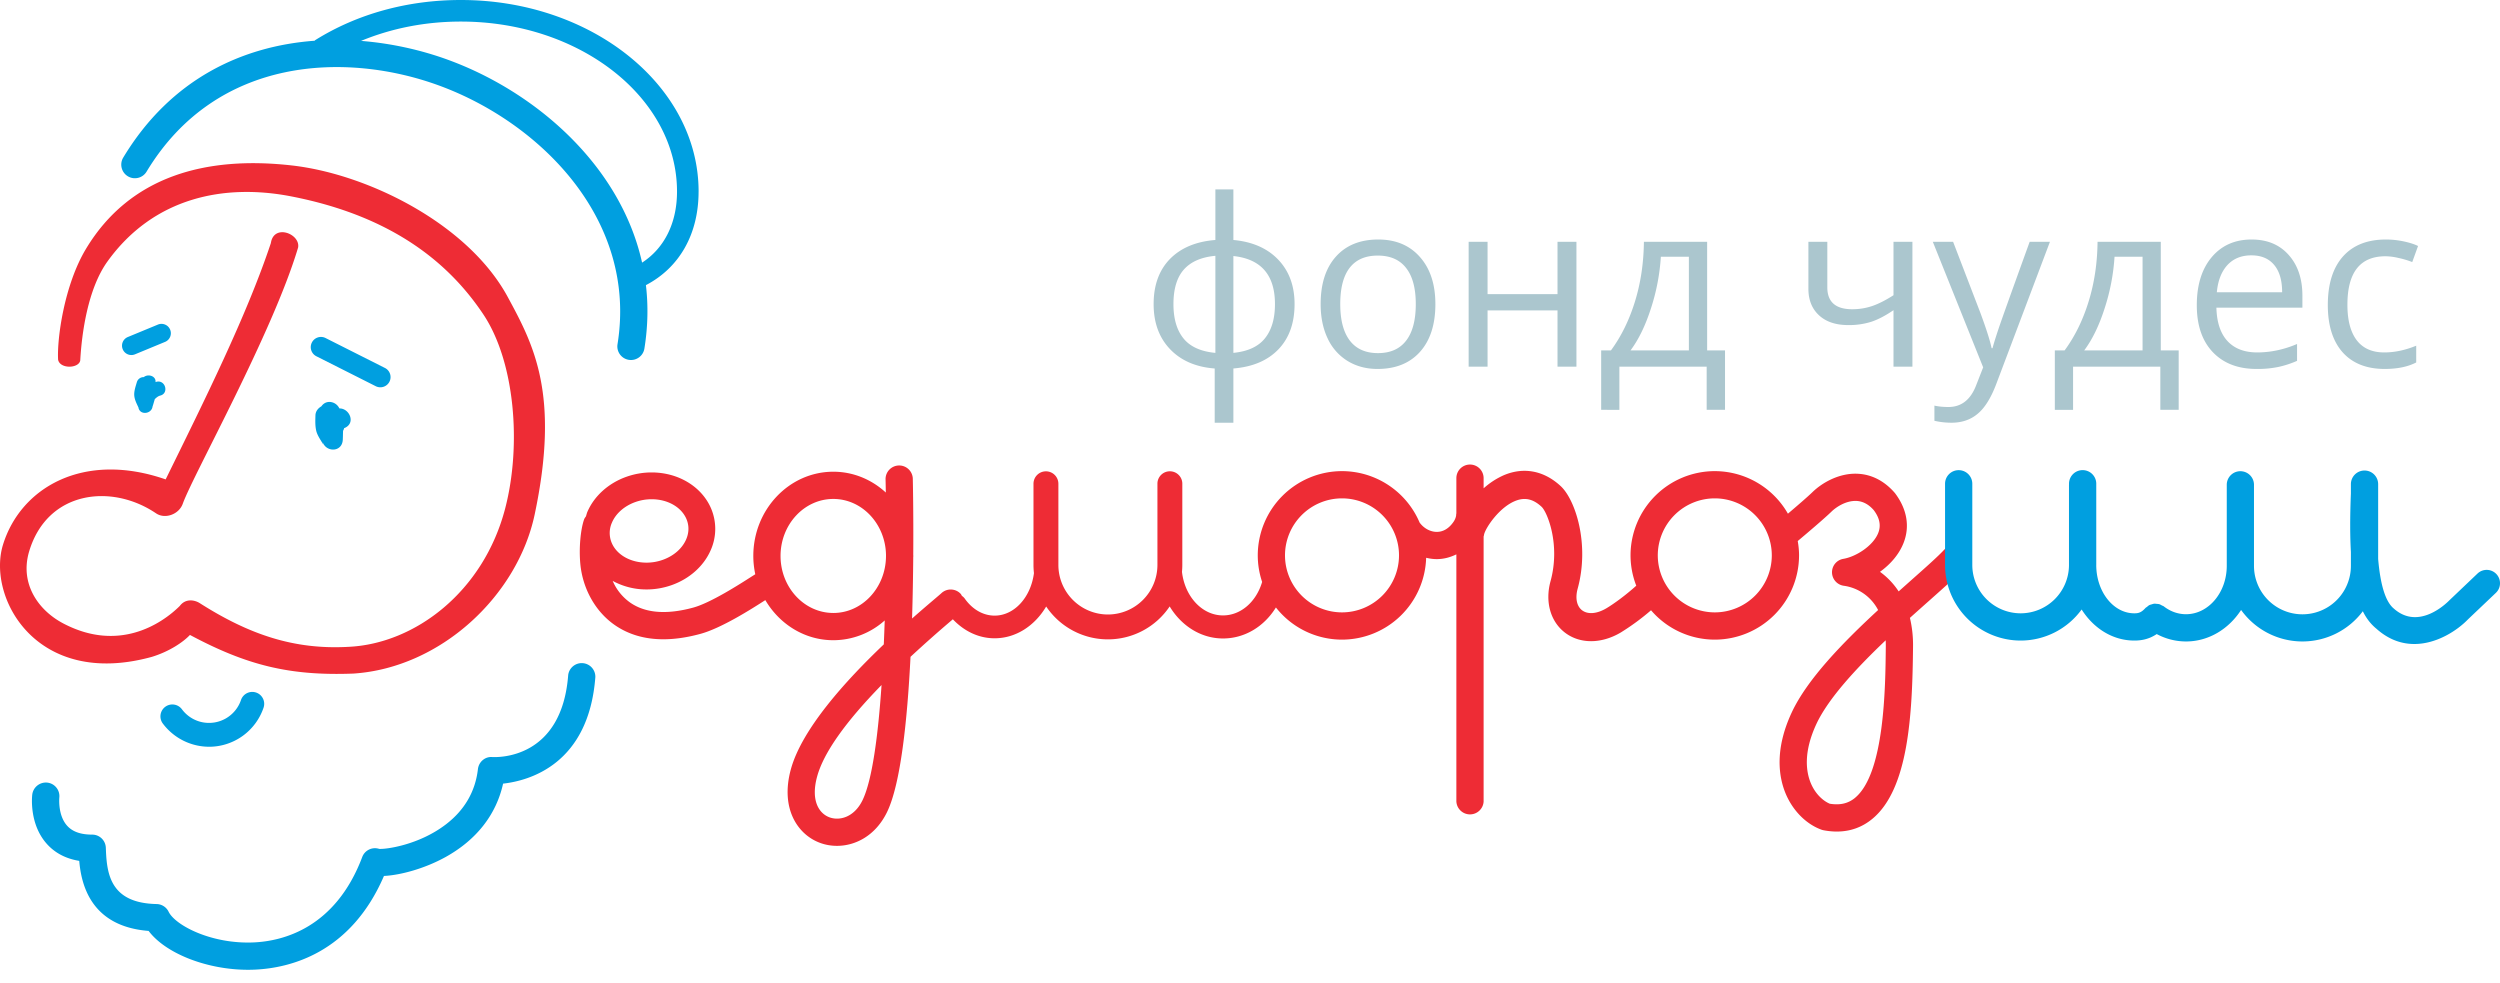 <svg width="150" height="59" fill="none" xmlns="http://www.w3.org/2000/svg"><path fill-rule="evenodd" clip-rule="evenodd" d="M9.342 30.785c.53.386 1.389.096 1.625-.562.627-1.746 5.388-10.237 6.919-15.37.15-.82-1.457-1.45-1.634-.267-1.46 4.383-3.995 9.46-6.312 14.178-4.93-1.71-8.695.491-9.757 3.91-.979 3.145 1.973 8.65 8.922 6.74 1.056-.322 1.89-.888 2.292-1.318 3.4 1.816 5.963 2.465 9.803 2.319 5.238-.344 9.848-4.658 10.882-9.553 1.527-7.223-.07-10.185-1.62-13.048-2.374-4.382-8.385-7.367-12.942-7.886-5.164-.588-9.734.636-12.362 5.005-1.317 2.19-1.744 5.431-1.671 6.654.122.568 1.248.522 1.328.04.092-1.641.454-4.3 1.634-5.94 2.778-3.858 7.022-4.684 11.03-3.903 6.164 1.2 9.526 4.086 11.523 7.081 1.905 2.857 2.29 7.855 1.314 11.623-1.3 5.023-5.423 8.135-9.4 8.322-3.272.185-5.974-.738-8.95-2.634-.312-.186-.834-.275-1.177.18-1.138 1.128-3.707 2.78-6.996 1.048-1.528-.805-2.613-2.416-2.042-4.323 1.091-3.636 4.929-4.084 7.59-2.296zM117.817 32.927a.82.82 0 0 0-1.154.045c-.376.409-1.117 1.066-1.974 1.826l-.77.686a4.444 4.444 0 0 0-1.12-1.175c.608-.437 1.132-1.022 1.41-1.721.391-.98.222-2.03-.51-3-.62-.723-1.394-1.125-2.24-1.163-1.106-.052-2.126.535-2.708 1.1-.288.28-.944.845-1.476 1.296a5.058 5.058 0 0 0-4.388-2.553 5.06 5.06 0 0 0-5.055 5.054c0 .641.125 1.253.344 1.82-.662.595-1.349 1.089-1.777 1.346-.576.346-1.126.392-1.473.13-.322-.245-.422-.731-.266-1.3.73-2.665-.134-5.323-1.01-6.143-1.005-.936-2.22-1.172-3.423-.662a4.594 4.594 0 0 0-1.21.787v-.61a.817.817 0 0 0-1.635 0v2.107c-.002.024-.012.045-.011.069.004.12-.06.3-.161.446-.268.39-.613.6-.997.601h-.007c-.387 0-.779-.214-1.03-.56a5.065 5.065 0 0 0-4.657-3.085 5.06 5.06 0 0 0-5.053 5.054c0 .557.094 1.092.262 1.595-.357 1.203-1.286 2.008-2.348 2.008-1.259 0-2.292-1.139-2.461-2.61.012-.138.02-.277.02-.418v-4.9a.747.747 0 0 0-1.493 0v4.9a2.976 2.976 0 0 1-2.972 2.973 2.975 2.975 0 0 1-2.971-2.973v-4.87a.747.747 0 1 0-1.494 0v4.87c0 .166.01.328.028.49-.186 1.442-1.17 2.55-2.36 2.55-.61 0-1.193-.293-1.642-.827a2.657 2.657 0 0 1-.148-.192.663.663 0 0 0-.17-.163c-.028-.043-.043-.09-.079-.127a.818.818 0 0 0-1.155-.036c-.061.057-.203.177-.406.35-.341.29-.81.689-1.353 1.169.04-1.288.06-2.53.07-3.65 0-.035.005-.07.005-.105 0-.025-.004-.049-.004-.074.017-2.52-.022-4.372-.028-4.59a.818.818 0 0 0-1.634.039c.006.248.012.527.016.821-.844-.775-1.944-1.249-3.15-1.249-2.646 0-4.8 2.267-4.8 5.053 0 .378.043.744.117 1.099l-.253.16c-.67.43-2.45 1.572-3.488 1.846-1.589.43-2.857.327-3.765-.306a3.077 3.077 0 0 1-1.049-1.301 4.221 4.221 0 0 0 2.03.513c.517 0 1.026-.088 1.515-.262 1.074-.382 1.927-1.148 2.34-2.103a3.13 3.13 0 0 0 .005-2.526c-.57-1.294-1.965-2.13-3.555-2.13-.516 0-1.026.089-1.514.262-1.074.382-1.926 1.149-2.339 2.104-.038.089-.056.18-.086.27-.044.061-.09.121-.115.196-.214.62-.308 1.73-.224 2.638.136 1.502.906 2.878 2.059 3.68.823.574 1.802.861 2.924.861.68 0 1.413-.106 2.196-.317 1.27-.335 3.112-1.512 3.923-2.033.846 1.441 2.356 2.406 4.08 2.406a4.628 4.628 0 0 0 3.083-1.187c-.016.479-.034.958-.055 1.437-2.283 2.175-4.915 5.072-5.578 7.5-.642 2.357.414 3.912 1.745 4.406.32.12.666.182 1.022.182 1.124 0 2.335-.623 3.017-2.05.805-1.685 1.204-5.465 1.397-9.292a75.055 75.055 0 0 1 2.505-2.222l.035-.03c.689.726 1.564 1.14 2.505 1.14 1.283 0 2.416-.757 3.095-1.907a4.463 4.463 0 0 0 7.409-.004c.7 1.16 1.873 1.922 3.2 1.922 1.3 0 2.465-.711 3.175-1.86a5.044 5.044 0 0 0 3.964 1.93 5.06 5.06 0 0 0 5.05-4.911c.208.049.42.08.637.08h.016c.413-.003.8-.11 1.16-.286v14.833a.819.819 0 0 0 1.635 0v-15.9c.006-.038.024-.07.025-.11.07-.386.946-1.726 1.99-2.071.523-.173.99-.047 1.465.396.337.315 1.139 2.256.535 4.462-.34 1.24-.005 2.426.874 3.093.445.337.984.506 1.556.506.589 0 1.213-.178 1.806-.534a14.15 14.15 0 0 0 1.794-1.32 5.04 5.04 0 0 0 3.825 1.762 5.062 5.062 0 0 0 5.056-5.056c0-.294-.03-.58-.079-.86.54-.453 1.606-1.357 2.026-1.766.258-.25.846-.665 1.496-.64.394.019.745.213 1.04.555.358.475.445.924.266 1.372-.306.767-1.33 1.42-2.093 1.548a.815.815 0 0 0-.678.828.821.821 0 0 0 .729.79 2.747 2.747 0 0 1 2.037 1.453c-2.08 1.92-4.245 4.135-5.182 6.143-1.044 2.236-.776 3.878-.37 4.86.427 1.029 1.23 1.841 2.15 2.175a.753.753 0 0 0 .127.035c.273.052.539.078.795.078.802 0 1.514-.253 2.125-.755 2.185-1.793 2.41-6.272 2.45-10.33a7.03 7.03 0 0 0-.187-1.735c.414-.373.812-.726 1.18-1.053.925-.822 1.657-1.471 2.089-1.939a.818.818 0 0 0-.047-1.154zm-79.696-2.804c.315-.112.643-.169.975-.169.953 0 1.77.46 2.082 1.168.22.501.117.952-.009 1.242-.236.546-.747.993-1.402 1.226a2.905 2.905 0 0 1-.975.169c-.953 0-1.77-.458-2.081-1.167a1.526 1.526 0 0 1 .009-1.243c.235-.546.746-.992 1.4-1.226zM51.76 47.996c-.497 1.04-1.383 1.27-1.995 1.042-.617-.23-1.134-.991-.738-2.444.385-1.415 1.681-3.253 3.866-5.493-.207 3.032-.559 5.692-1.133 6.895zM50 36.778c-1.746 0-3.167-1.535-3.167-3.422 0-1.885 1.42-3.419 3.167-3.419 1.729 0 3.134 1.508 3.16 3.368l-.001.114c-.033 1.858-1.434 3.36-3.16 3.36zm30.52-.035a3.424 3.424 0 0 1-3.42-3.421 3.423 3.423 0 0 1 3.42-3.42 3.424 3.424 0 0 1 3.421 3.42 3.426 3.426 0 0 1-3.422 3.421zm22.367 0a3.425 3.425 0 0 1-3.42-3.421 3.424 3.424 0 0 1 3.42-3.42 3.424 3.424 0 0 1 3.421 3.42 3.425 3.425 0 0 1-3.42 3.421zm8.409 11.133c-.412.337-.896.446-1.511.347-.376-.158-.856-.558-1.14-1.242-.281-.681-.451-1.847.34-3.546.723-1.545 2.428-3.375 4.156-5.017.005.12.008.245.007.375-.024 2.474-.075 7.623-1.852 9.082z" fill="#EE2C35"/><path fill-rule="evenodd" clip-rule="evenodd" d="M20.362 24.505a.672.672 0 0 0-.59-.39c-.22 0-.382.109-.49.265-.195.109-.349.3-.355.535-.009.311-.024.621.046.927.069.296.279.573.426.834l-.051-.19c.189.668 1.19.67 1.22-.113.006-.122.008-.246.011-.368V26 26l.004-.147c.017-.034.033-.069.048-.104.015-.035.015-.052.011-.06a.317.317 0 0 0 .077-.03c.631-.311.233-1.167-.357-1.153zM9.16 24.413c-.004.032-.002.026 0 0z" fill="#009FE0"/><path fill-rule="evenodd" clip-rule="evenodd" d="M9.389 22.907c-.02.005-.037.014-.057.02.04-.357-.433-.52-.706-.3a.422.422 0 0 0-.416.307c-.073.254-.173.526-.154.795.019.255.145.492.253.724v.014c.094.435.707.383.828 0a.406.406 0 0 0 .011-.152.793.793 0 0 1 .011.098.579.579 0 0 1 .02-.098l.108-.367c.099-.093.198-.18.33-.214.536-.135.308-.962-.228-.827zM18.983 21.376l3.544 1.787a.613.613 0 1 0 .552-1.094l-3.545-1.787a.612.612 0 1 0-.551 1.094zM8.098 21.26l1.826-.755a.562.562 0 0 0-.429-1.038l-1.827.755a.561.561 0 1 0 .43 1.038zM14.883 58.187c-2.472 0-4.95-.98-5.966-2.332-3.477-.27-4.044-2.8-4.162-4.203-.804-.13-1.457-.472-1.948-1.022-1.04-1.166-.892-2.774-.872-2.953a.825.825 0 0 1 .904-.72c.447.05.769.453.72.9 0 .012-.1 1.058.472 1.69.323.357.813.53 1.502.53.436 0 .795.342.816.778l.007.17c.06 1.529.35 3.163 3.042 3.218a.817.817 0 0 1 .718.459c.404.829 2.594 1.959 5.115 1.843 1.738-.08 4.892-.853 6.503-5.123a.815.815 0 0 1 1.016-.489c.39.031 2.383-.223 4.013-1.477 1.115-.857 1.759-1.972 1.913-3.312.05-.432.433-.761.863-.721.424.02 4.173.072 4.553-4.923a.818.818 0 0 1 1.629.124c-.398 5.233-3.958 6.217-5.536 6.394-.41 1.855-1.587 3.365-3.438 4.397-1.259.701-2.728 1.096-3.71 1.142-2.002 4.656-5.672 5.525-7.73 5.62a8.54 8.54 0 0 1-.424.01zM149.78 34.441a.8.8 0 0 0-1.13-.028l-1.692 1.61c-.185.19-1.847 1.814-3.33.49-.496-.407-.804-1.402-.939-2.975v-4.489a.817.817 0 0 0-1.635 0v.563c-.057 1.398-.054 2.556 0 3.507v.832a2.907 2.907 0 0 1-5.815 0v-4.89a.817.817 0 0 0-1.633 0v4.89c0 1.6-1.098 2.902-2.446 2.902-.473 0-.934-.162-1.33-.469-.037-.029-.08-.038-.122-.06-.047-.025-.092-.055-.143-.07-.052-.016-.106-.018-.16-.022-.05-.005-.098-.014-.148-.01-.055.005-.105.024-.16.04-.046.014-.094.023-.139.046-.05.026-.091.066-.136.103-.032.026-.072.042-.1.075-.262.29-.448.313-.664.313-1.255 0-2.275-1.292-2.283-2.884l.001-.018v-4.9a.818.818 0 0 0-1.635 0v.08l-.002.012v4.824a2.905 2.905 0 0 1-2.9 2.886 2.904 2.904 0 0 1-2.901-2.902v-4.87a.817.817 0 0 0-1.635 0v4.87a4.542 4.542 0 0 0 4.536 4.537 4.531 4.531 0 0 0 3.659-1.865c.713 1.128 1.862 1.865 3.16 1.865.354 0 .838-.05 1.346-.39a3.73 3.73 0 0 0 1.756.444c1.36 0 2.565-.748 3.306-1.89a4.534 4.534 0 0 0 3.68 1.89 4.534 4.534 0 0 0 3.624-1.814c.245.497.528.814.819 1.053.743.664 1.527.914 2.271.913 1.364 0 2.6-.834 3.222-1.481l1.67-1.587a.8.8 0 0 0 .029-1.13z" fill="#009FE0"/><path fill-rule="evenodd" clip-rule="evenodd" d="M12.541 44.805a3.476 3.476 0 0 1-2.764-1.383.715.715 0 1 1 1.143-.859A2.026 2.026 0 0 0 14.46 42a.715.715 0 1 1 1.354.46 3.456 3.456 0 0 1-3.273 2.346zM41.916 11.494C41.916 5.156 35.518 0 27.653 0c-3.197 0-6.22.832-8.737 2.406-.017.01-.026.027-.04.038-4.3.318-8.618 2.263-11.482 7.011a.817.817 0 1 0 1.4.844c4.23-7.012 12.098-7.165 17.55-5.167 6.007 2.201 11.92 7.998 10.707 15.522a.816.816 0 1 0 1.613.26c.213-1.32.234-2.592.091-3.806 2.008-1.047 3.16-3.058 3.16-5.614zm-3.391 4.264C37.217 9.883 32.098 5.5 26.907 3.598c-1.6-.587-3.39-.996-5.244-1.144 1.835-.759 3.867-1.16 5.99-1.16 7.15 0 12.968 4.576 12.968 10.2 0 1.884-.757 3.395-2.096 4.264z" fill="#009FE0"/><path d="M77.674 18.247c0 1.135-.324 2.04-.97 2.714-.643.67-1.543 1.053-2.701 1.148v3.254h-1.121V22.11c-1.13-.086-2.024-.474-2.68-1.162-.656-.688-.984-1.588-.984-2.7 0-1.135.326-2.037.977-2.707.657-.67 1.566-1.05 2.728-1.142v-3.035h1.08v3.035c1.144.105 2.042.5 2.693 1.183.652.684.978 1.572.978 2.666zm-7.267 0c0 .875.2 1.561.602 2.058.4.496 1.039.786 1.914.868v-5.824c-.843.077-1.474.353-1.894.827-.414.47-.622 1.16-.622 2.071zm6.091 0c0-1.745-.832-2.707-2.495-2.885v5.81c.866-.086 1.497-.377 1.894-.874.4-.497.601-1.18.601-2.05zM86.123 18.247c0 1.221-.308 2.176-.923 2.864-.615.684-1.465 1.026-2.55 1.026-.67 0-1.264-.158-1.784-.472a3.114 3.114 0 0 1-1.203-1.353c-.282-.588-.424-1.277-.424-2.065 0-1.221.306-2.171.916-2.85.611-.684 1.459-1.026 2.543-1.026 1.048 0 1.88.349 2.495 1.046.62.697.93 1.64.93 2.83zm-5.708 0c0 .957.191 1.686.574 2.188.383.5.946.752 1.689.752.743 0 1.305-.249 1.688-.746.388-.5.581-1.232.581-2.194 0-.952-.193-1.675-.58-2.167-.384-.497-.951-.745-1.703-.745-.743 0-1.303.244-1.682.731-.378.488-.567 1.215-.567 2.181zM89.254 14.508v3.138h4.197v-3.138h1.135V22h-1.135v-3.377h-4.197V22h-1.135v-7.492h1.135zM103.5 24.59h-1.1V22h-5.237v2.59H96.07v-3.568h.588c.61-.829 1.09-1.802 1.436-2.918.346-1.117.526-2.316.54-3.596h3.794v6.514h1.073v3.569zm-2.167-3.568v-5.619h-1.682a12.457 12.457 0 0 1-.587 3.077c-.329 1.034-.739 1.882-1.231 2.542h3.5zM109.639 14.508v2.734c0 .875.499 1.313 1.497 1.313.414 0 .811-.064 1.19-.192.378-.127.806-.344 1.284-.65v-3.205h1.135V22h-1.135v-3.39c-.478.328-.922.56-1.333.697a4.45 4.45 0 0 1-1.38.198c-.748 0-1.334-.196-1.757-.588-.424-.392-.636-.923-.636-1.593v-2.816h1.135zM115.969 14.508h1.217l1.64 4.272c.36.976.584 1.68.67 2.113h.055c.06-.233.182-.63.369-1.19.191-.565.811-2.297 1.86-5.195h1.216l-3.22 8.531c-.319.843-.692 1.44-1.12 1.791-.424.356-.946.533-1.566.533-.346 0-.688-.038-1.025-.116v-.91c.25.056.53.083.84.083.78 0 1.336-.438 1.668-1.313l.417-1.066-3.021-7.533zM130.72 24.59h-1.1V22h-5.236v2.59h-1.094v-3.568h.588c.61-.829 1.09-1.802 1.435-2.918.347-1.117.527-2.316.54-3.596h3.794v6.514h1.074v3.569zm-2.166-3.568v-5.619h-1.682a12.453 12.453 0 0 1-.588 3.077c-.328 1.034-.738 1.882-1.23 2.542h3.5zM135.39 22.137c-1.108 0-1.983-.338-2.625-1.012-.638-.674-.957-1.611-.957-2.81 0-1.207.296-2.167.888-2.877.597-.711 1.397-1.067 2.4-1.067.939 0 1.681.31 2.228.93.547.615.82 1.429.82 2.44v.718h-5.16c.022.88.243 1.547.663 2.003.423.456 1.018.684 1.784.684.806 0 1.604-.17 2.392-.506v1.011a5.8 5.8 0 0 1-1.141.37 6.163 6.163 0 0 1-1.292.116zm-.308-6.816c-.601 0-1.082.196-1.442.588-.356.392-.565.934-.63 1.627h3.918c0-.715-.16-1.262-.479-1.64-.319-.383-.774-.575-1.367-.575zM143.08 22.137c-1.085 0-1.925-.333-2.522-.998-.593-.67-.889-1.616-.889-2.837 0-1.253.3-2.222.902-2.905.606-.684 1.468-1.026 2.584-1.026.36 0 .72.039 1.08.116.36.078.643.169.848.274l-.349.964c-.25-.1-.524-.183-.82-.246a3.547 3.547 0 0 0-.786-.103c-1.522 0-2.283.97-2.283 2.912 0 .92.184 1.627.554 2.12.373.491.925.738 1.654.738.624 0 1.264-.135 1.92-.404v1.005c-.5.26-1.132.39-1.893.39z" fill="#ABC6CE"/></svg>